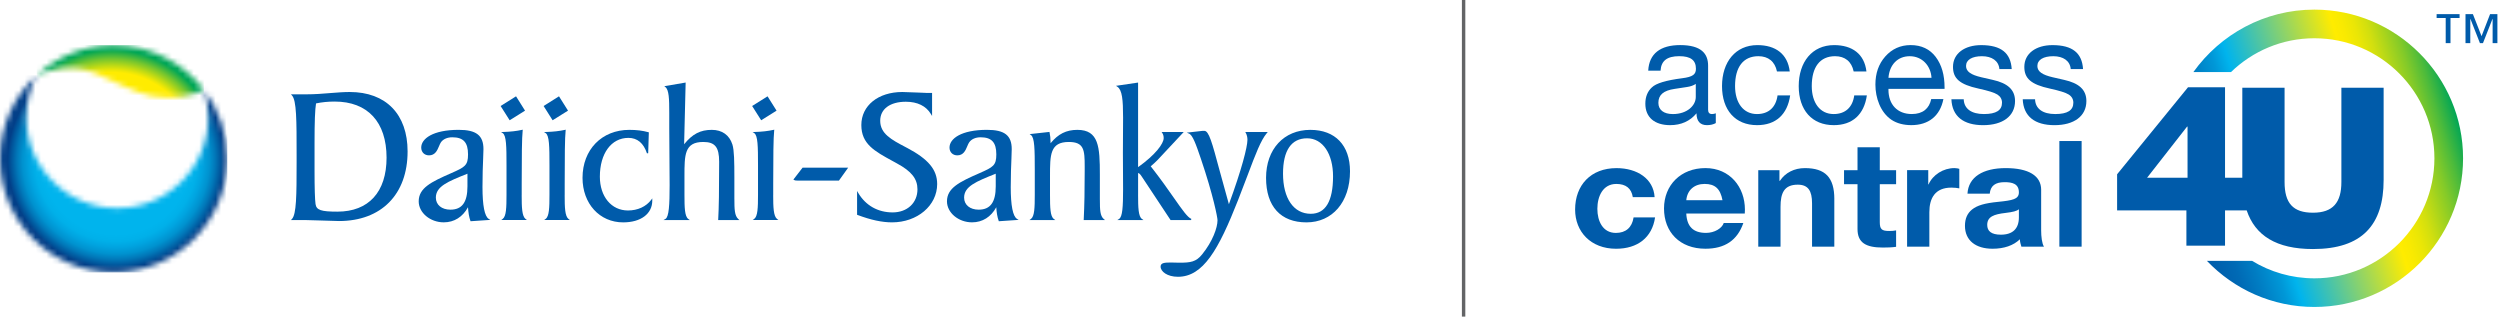 <svg width="458" height="58" viewBox="0 0 458 58" fill="none" xmlns="http://www.w3.org/2000/svg">
<path d="M450.595 2.587V3.296H448.93V7.904H448.053V3.296H446.388V2.587H450.595ZM453.034 2.587L454.621 6.626L456.183 2.587H457.524V7.904H456.648V3.466H456.622L454.88 7.904H454.326L452.583 3.466H452.558V7.904H451.681V2.587H453.037H453.034Z" fill="#005BAA"/>
<path d="M423.996 1.762C414.862 1.762 406.769 6.287 401.824 13.208H408.712C412.671 9.374 418.061 7.008 423.994 7.008C436.121 7.008 445.985 16.874 445.985 28.999C445.985 41.123 436.121 50.99 423.994 50.99C419.815 50.99 415.903 49.818 412.574 47.785H404.302C409.266 52.986 416.257 56.235 423.996 56.235C439.016 56.235 451.233 44.016 451.233 28.999C451.233 13.982 439.014 1.762 423.996 1.762Z" fill="url(#paint0_linear_2593_18708)"/>
<path d="M428.941 16.078V33.35C428.941 37.098 427.401 38.968 423.738 38.968C420.074 38.968 418.534 37.22 418.534 33.35V16.078H410.792V32.557H407.626V15.989H400.842L387.854 31.93V38.548H400.549V45.002H407.626V38.548H411.596C413.147 43.15 417.009 45.625 423.735 45.625C432.769 45.625 436.681 41.171 436.681 32.972V16.075H428.938L428.941 16.078ZM400.758 32.557H393.35L400.675 23.191H400.758V32.557Z" fill="#005BAA"/>
<path d="M312.924 20.109C312.924 20.624 313.164 20.894 313.642 20.894C313.854 20.894 314.121 20.841 314.333 20.758V22.548C313.907 22.793 313.35 22.927 312.713 22.927C311.49 22.927 310.8 22.222 310.8 20.758C309.606 22.195 307.985 22.927 305.967 22.927C303.152 22.927 301.426 21.518 301.426 18.996C301.426 17.748 301.824 16.746 302.62 16.014C303.392 15.254 305.224 14.714 308.172 14.332C310.165 14.087 310.694 13.6 310.694 12.598C310.694 11.053 309.764 10.293 307.64 10.293C305.41 10.293 304.319 11.134 304.213 12.949H301.955C302.114 9.831 304.185 8.26 307.799 8.26C311.677 8.26 312.924 9.833 312.924 12.027V20.109ZM306.471 20.897C309.099 20.897 310.666 19.324 310.666 17.779V15.368C310.293 15.638 309.684 15.855 309.074 15.936L306.763 16.29C304.77 16.587 303.815 17.373 303.815 18.837C303.815 20.137 304.798 20.897 306.471 20.897Z" fill="#005BAA"/>
<path d="M325.539 13.088C325.166 11.273 323.946 10.296 322.139 10.296C319.35 10.296 317.863 12.3 317.863 15.772C317.863 18.834 319.378 20.894 321.875 20.894C324.052 20.894 325.355 19.619 325.647 17.478H327.958C327.454 20.975 325.327 22.927 321.903 22.927C317.891 22.927 315.474 20.162 315.474 15.772C315.474 11.381 317.919 8.263 321.956 8.263C325.277 8.263 327.507 9.889 327.88 13.088H325.539Z" fill="#005BAA"/>
<path d="M339.59 13.088C339.217 11.273 337.997 10.296 336.19 10.296C333.401 10.296 331.914 12.3 331.914 15.772C331.914 18.834 333.429 20.894 335.926 20.894C338.103 20.894 339.406 19.619 339.698 17.478H342.009C341.505 20.975 339.378 22.927 335.954 22.927C331.942 22.927 329.525 20.162 329.525 15.772C329.525 11.381 331.97 8.263 336.007 8.263C339.328 8.263 341.558 9.889 341.931 13.088H339.59Z" fill="#005BAA"/>
<path d="M354.624 10.432C355.712 11.868 356.244 13.739 356.244 16.014V16.284H345.965V16.445C345.965 19.129 347.586 20.892 350.242 20.892C352.26 20.892 353.429 19.889 353.8 18.155H356.03C355.42 21.273 353.268 22.924 350.161 22.924C348.727 22.924 347.505 22.598 346.522 21.95C344.504 20.594 343.574 17.938 343.574 15.499C343.574 13.439 344.158 11.732 345.381 10.348C346.603 8.965 348.17 8.26 350.03 8.26C351.996 8.26 353.535 8.993 354.626 10.429L354.624 10.432ZM353.852 14.255C353.719 12.005 352.098 10.298 349.868 10.298C347.638 10.298 346.149 11.871 345.965 14.255H353.855H353.852Z" fill="#005BAA"/>
<path d="M366.286 12.656V12.629C366.152 11.139 364.905 10.298 363.098 10.298C361.291 10.298 360.178 10.95 360.178 12.088C360.178 13.119 361.108 13.714 362.967 14.149L365.092 14.636C367.748 15.232 369.156 16.398 369.156 18.511C369.156 21.276 366.898 22.93 363.313 22.93C359.727 22.93 357.628 21.331 357.497 18.186H359.755C359.808 19.92 361.163 20.894 363.446 20.894C365.729 20.894 366.768 20.19 366.768 18.806C366.768 18.183 366.475 17.668 365.918 17.317C365.362 16.963 364.217 16.613 362.491 16.234C358.958 15.474 357.789 14.338 357.789 12.25C357.789 9.783 359.941 8.266 362.942 8.266C366.634 8.266 368.36 9.73 368.547 12.656H366.286Z" fill="#005BAA"/>
<path d="M379.354 12.656V12.629C379.221 11.139 377.973 10.298 376.167 10.298C374.36 10.298 373.246 10.95 373.246 12.088C373.246 13.119 374.176 13.714 376.036 14.149L378.16 14.636C380.816 15.232 382.225 16.398 382.225 18.511C382.225 21.276 379.967 22.93 376.381 22.93C372.795 22.93 370.696 21.331 370.565 18.186H372.823C372.876 19.92 374.232 20.894 376.515 20.894C378.798 20.894 379.836 20.19 379.836 18.806C379.836 18.183 379.544 17.668 378.987 17.317C378.43 16.963 377.286 16.613 375.56 16.234C372.027 15.474 370.857 14.338 370.857 12.25C370.857 9.783 373.009 8.266 376.011 8.266C379.702 8.266 381.428 9.73 381.615 12.656H379.354Z" fill="#005BAA"/>
<path d="M303.122 36.109H299.129C298.87 34.511 297.865 33.698 296.114 33.698C293.645 33.698 292.637 35.976 292.637 38.253C292.637 40.53 293.642 42.671 296.028 42.671C297.837 42.671 298.987 41.694 299.274 39.826H303.211C302.665 43.512 300.023 45.572 296.058 45.572C291.434 45.572 288.561 42.454 288.561 38.389C288.561 33.918 291.434 30.8 296.145 30.8C299.937 30.8 302.924 32.752 303.124 36.112L303.122 36.109Z" fill="#005BAA"/>
<path d="M319.67 38.412C319.67 38.629 319.642 39.116 319.642 39.116H308.926C309.04 41.527 310.218 42.666 312.546 42.666C314.096 42.666 315.477 41.825 315.792 40.85H319.383C318.292 44.022 315.992 45.567 312.431 45.567C307.721 45.567 304.848 42.504 304.848 38.194C304.848 33.885 307.949 30.794 312.431 30.794C316.914 30.794 319.67 34.263 319.67 38.412ZM315.561 36.677C315.16 34.564 314.183 33.696 312.287 33.696C310.391 33.696 309.099 34.834 308.926 36.677H315.563H315.561Z" fill="#005BAA"/>
<path d="M336.046 36.463V45.191H331.967V37.248C331.967 34.946 331.249 33.832 329.353 33.832C326.825 33.832 326.193 35.405 326.193 37.897V45.188H322.114V31.176H325.993V33.127H326.079C327.056 31.638 328.721 30.797 330.647 30.797C334.411 30.797 336.049 32.532 336.049 36.463H336.046Z" fill="#005BAA"/>
<path d="M344.378 26.975V31.176H347.366V33.751H344.378V40.689C344.378 41.989 344.724 42.315 346.102 42.315C346.561 42.315 347.02 42.287 347.366 42.206V45.216C346.675 45.324 345.756 45.352 344.952 45.352C341.82 45.352 340.297 44.459 340.297 41.964V33.751H337.827V31.176H340.297V26.975H344.378Z" fill="#005BAA"/>
<path d="M358.944 30.931V34.508C358.544 34.428 358.054 34.372 357.48 34.372C354.521 34.372 353.457 36.296 353.457 38.871V45.185H349.379V31.173H353.257V33.776H353.315C354.092 32.014 356.016 30.794 358.056 30.794C358.457 30.794 358.747 30.875 358.947 30.931H358.944Z" fill="#005BAA"/>
<path d="M373.939 34.781V42.209C373.939 43.32 374.084 44.62 374.457 45.191H370.32C370.175 44.757 370.061 44.297 370.033 43.835C368.884 44.974 367.132 45.569 365.036 45.569C361.99 45.569 359.98 44.08 359.98 41.368C359.98 40.013 360.44 39.063 361.272 38.387C362.221 37.627 363.599 37.22 366.069 36.978C368.711 36.708 369.861 36.491 369.861 35.243C369.861 33.645 368.625 33.373 367.246 33.373C365.551 33.373 364.66 34.024 364.518 35.486H360.44C360.612 32.423 363.285 30.797 367.45 30.797C371.615 30.797 373.942 32.181 373.942 34.781H373.939ZM366.556 42.994C368.739 42.994 369.861 41.883 369.861 39.823V38.334C369.488 38.659 368.769 38.849 367.391 39.01C365.295 39.255 364.059 39.687 364.059 41.204C364.059 42.315 364.777 42.994 366.559 42.994H366.556Z" fill="#005BAA"/>
<path d="M381.353 25.836V45.188H377.275V25.836H381.353Z" fill="#005BAA"/>
<path fill-rule="evenodd" clip-rule="evenodd" d="M267.82 0H268.446V58H267.82V0Z" fill="#636466"/>
<path d="M142.265 20.27L139.447 22.033L137.793 19.419L140.614 17.645L142.265 20.27Z" fill="#005BAA"/>
<path d="M104.059 20.27L101.239 22.033L99.588 19.419L102.408 17.645L104.059 20.27Z" fill="#005BAA"/>
<path d="M134.536 32.518V36.465H134.539C134.539 38.339 134.581 39.52 135.246 40.118L135.461 40.316H131.568L131.577 40.193C131.699 38.019 131.749 34.959 131.749 29.633C131.749 26.958 130.989 26.009 128.84 26.009C125.393 26.009 125.393 28.364 125.393 32.273V35.683C125.393 38.041 125.441 39.631 126.089 40.11L126.368 40.313H121.554L121.911 40.107C122.548 39.737 122.676 37.548 122.676 33.904L122.607 23.508V20.627C122.607 18.132 122.557 16.465 121.899 15.95L121.699 15.791L125.474 15.145L125.611 15.12C125.611 15.12 125.349 25.822 125.332 26.426C126.855 24.544 128.303 23.79 130.405 23.79C132.284 23.79 133.62 24.742 134.174 26.465C134.506 27.509 134.536 29.633 134.536 32.518Z" fill="#005BAA"/>
<path fill-rule="evenodd" clip-rule="evenodd" d="M60.644 17.039L60.553 17.047L60.499 17.051C59.121 17.164 57.696 17.28 56.16 17.28H53.301L53.479 17.473C54.339 18.361 54.339 22.111 54.339 28.317V29.778C54.339 35.814 54.306 39.269 53.479 40.126L53.301 40.316H55.984L58.537 40.388L62.104 40.494C69.855 40.494 74.671 35.611 74.671 27.746C74.671 20.922 70.706 16.855 64.067 16.855H64.064C62.978 16.855 61.841 16.945 60.644 17.039ZM70.818 28.889C70.817 35.169 67.541 38.773 61.82 38.773C58.794 38.773 57.964 38.484 57.805 37.379C57.691 36.591 57.624 34.4 57.624 31.379V26.187C57.624 22.286 57.711 20.056 57.897 18.945C58.977 18.72 60.069 18.606 61.321 18.606C67.36 18.606 70.817 22.352 70.818 28.889Z" fill="#005BAA"/>
<path fill-rule="evenodd" clip-rule="evenodd" d="M88.391 34.253C88.391 32.046 88.457 30.323 88.513 29.068L88.569 27.314C88.569 24.811 87.252 23.787 84.042 23.787C79.292 23.787 77.168 25.416 77.168 27.033C77.168 27.877 77.755 28.461 78.596 28.461C79.716 28.461 80.101 27.554 80.412 26.82L80.446 26.741C80.554 26.486 80.658 26.241 80.784 26.061C81.194 25.48 81.957 25.151 82.861 25.151C84.883 25.151 85.743 26.084 85.743 28.275C85.743 30.302 85.2 30.61 82.644 31.73C78.964 33.342 76.706 34.447 76.706 36.886C76.706 38.974 78.811 40.733 81.297 40.733C83.226 40.733 84.768 39.734 85.737 37.966C85.799 38.926 85.932 39.778 86.177 40.447L86.205 40.53L89.838 40.282L89.54 40.104C88.775 39.631 88.391 37.663 88.391 34.253ZM85.637 34.146C85.637 37.056 84.646 38.411 82.511 38.411C80.921 38.411 79.849 37.523 79.849 36.206C79.849 34.155 82.026 33.261 85.637 31.822V34.146Z" fill="#005BAA"/>
<path d="M93.368 22.033L96.186 20.27L94.538 17.645L91.712 19.419L93.368 22.033Z" fill="#005BAA"/>
<path d="M95.576 35.75V33.726C95.576 28.767 95.607 25.204 95.754 23.912L95.771 23.759L95.618 23.792C94.63 24.012 93.524 24.14 92.152 24.179L91.795 24.188L92.096 24.385C92.759 24.822 92.792 26.805 92.792 30.271V35.68C92.792 38.041 92.742 39.628 92.091 40.107L91.818 40.31H96.531L96.278 40.112C95.624 39.592 95.571 37.977 95.571 35.747L95.576 35.75Z" fill="#005BAA"/>
<path d="M103.452 33.726V35.75L103.447 35.747C103.447 37.977 103.494 39.592 104.148 40.112L104.402 40.31H99.688L99.961 40.107C100.613 39.628 100.663 38.041 100.663 35.68V30.271C100.663 26.805 100.627 24.822 99.964 24.385L99.666 24.188L100.025 24.179C101.401 24.14 102.497 24.012 103.494 23.792L103.642 23.759L103.625 23.912C103.477 25.204 103.452 28.767 103.452 33.726Z" fill="#005BAA"/>
<path d="M115.042 38.559C112.008 38.559 109.895 36.014 109.895 32.37C109.895 28.116 111.991 25.26 115.12 25.26C116.757 25.26 117.904 26.212 118.525 28.096L118.748 28.063L118.865 24.243L118.776 24.218C117.729 23.929 116.624 23.79 115.296 23.79C110.248 23.79 106.718 27.406 106.718 32.584C106.718 37.309 109.847 40.739 114.16 40.739C117.403 40.739 119.497 39.171 119.497 36.749V36.34L119.299 36.61C118.367 37.852 116.824 38.559 115.045 38.559H115.042Z" fill="#005BAA"/>
<path d="M141.652 35.75V33.726C141.652 28.767 141.686 25.204 141.83 23.912L141.853 23.759L141.694 23.792C140.706 24.012 139.6 24.14 138.231 24.179L137.874 24.188L138.172 24.385C138.838 24.822 138.868 26.805 138.868 30.271V35.68C138.868 38.041 138.818 39.628 138.167 40.107L137.888 40.31H142.61L142.354 40.112C141.705 39.592 141.647 37.977 141.647 35.747L141.652 35.75Z" fill="#005BAA"/>
<path d="M145.352 32.893L147.028 30.722H155.38L153.693 33.083H146.123C145.898 33.083 145.664 33.083 145.458 32.963L145.352 32.893Z" fill="#005BAA"/>
<path d="M166.141 27.078L165.91 26.952C163.309 25.588 161.255 24.505 161.255 22.119C161.255 19.976 163.053 18.639 165.946 18.639C168.076 18.639 169.665 19.419 170.548 20.9L170.757 21.248V17.027H169.757L169.348 17.005L168.062 16.952L165.311 16.855C160.887 16.855 157.797 19.343 157.797 22.907C157.797 26.379 160.202 27.689 163.572 29.526C163.661 29.574 163.751 29.623 163.841 29.672L164.326 29.942C166.995 31.384 168.078 32.76 168.078 34.684C168.078 37.172 166.208 38.913 163.532 38.913C160.857 38.913 158.607 37.674 157.223 35.338L157.017 34.984V39.35L157.084 39.375C159.562 40.302 161.575 40.736 163.426 40.736C168.059 40.736 171.689 37.657 171.689 33.723C171.689 31.087 170.086 29.157 166.149 27.075L166.141 27.078Z" fill="#005BAA"/>
<path fill-rule="evenodd" clip-rule="evenodd" d="M185.295 29.068C185.242 30.324 185.169 32.047 185.169 34.255L185.167 34.252C185.167 37.663 185.551 39.631 186.325 40.104L186.623 40.282L182.984 40.53L182.956 40.447C182.714 39.778 182.572 38.926 182.519 37.966C181.553 39.734 180 40.733 178.081 40.733C175.587 40.733 173.485 38.974 173.485 36.886C173.485 34.447 175.745 33.342 179.423 31.73C181.979 30.61 182.525 30.302 182.525 28.275C182.525 26.084 181.662 25.151 179.646 25.151C178.736 25.151 177.978 25.48 177.569 26.061C177.438 26.238 177.337 26.476 177.232 26.724C177.219 26.755 177.206 26.785 177.193 26.816C176.887 27.551 176.503 28.461 175.381 28.461C174.534 28.461 173.95 27.877 173.95 27.033C173.95 25.416 176.071 23.787 180.824 23.787C184.039 23.787 185.348 24.811 185.348 27.314L185.295 29.068ZM182.419 34.146V31.822C178.808 33.261 176.625 34.155 176.625 36.206C176.625 37.523 177.697 38.411 179.29 38.411C181.422 38.411 182.419 37.056 182.419 34.146Z" fill="#005BAA"/>
<path d="M201.495 36.605V31.983C201.495 26.902 201.3 23.79 197.372 23.79C195.334 23.79 193.847 24.547 192.461 26.245V26.075C192.461 25.407 192.4 24.789 192.283 24.271L192.261 24.168L188.63 24.569L188.872 24.744C189.541 25.209 189.571 27.378 189.571 31.159V35.683C189.571 38.044 189.521 39.634 188.87 40.11L188.597 40.313H193.332L193.06 40.11C192.405 39.631 192.361 38.041 192.361 35.683V32.273C192.361 28.364 192.361 26.009 195.807 26.009C198.591 26.009 198.717 27.465 198.717 30.485V31.346C198.717 34.867 198.667 37.596 198.539 40.199L198.53 40.319H202.445L202.208 40.124C201.531 39.544 201.498 38.414 201.498 36.61L201.495 36.605Z" fill="#005BAA"/>
<path d="M208.5 31.699V35.68L208.497 35.683C208.497 38.041 208.55 39.631 209.199 40.11L209.477 40.313H204.689L205.017 40.107C205.632 39.72 205.749 37.905 205.749 34.686L205.716 27.994L205.749 21.557C205.749 18.26 205.582 16.481 204.697 15.886L204.449 15.724L208.369 15.145L208.497 15.128V30.622C211.721 28.325 213.186 26.295 213.186 25.29C213.186 24.92 213.102 24.63 212.924 24.355L212.804 24.179H216.863C216.863 24.179 212.097 29.28 212.091 29.285L211.999 29.376L211.999 29.377C211.681 29.69 211.295 30.071 210.814 30.466C212.62 32.765 213.99 34.722 215.09 36.298L215.114 36.333C216.585 38.432 217.558 39.822 218.25 40.099L218.208 40.313H214.447C214.447 40.313 209.179 32.362 209.179 32.356C208.887 31.877 208.636 31.699 208.5 31.699Z" fill="#005BAA"/>
<path d="M232.262 24.179H228.13L228.228 24.346C228.431 24.725 228.531 25.143 228.531 25.61C228.531 26.916 227.47 31.07 225.134 37.412C224.965 36.805 223.428 31.231 223.428 31.231C222.044 26.089 221.471 23.971 220.635 23.971H220.318C220.301 23.971 217.851 24.252 217.851 24.252L217.409 24.302L217.818 24.469C218.492 24.736 219.085 26.387 219.995 29.065C222.289 35.828 223.049 39.862 223.049 40.346C223.049 41.683 222.167 44.219 220.226 46.608C219.129 47.983 218.082 48.125 216.114 48.125L215.521 48.114L214.547 48.092C213.35 48.092 212.623 48.142 212.623 48.846C212.623 49.74 213.84 50.706 215.794 50.706C220.418 50.706 223.236 45.761 226.819 36.644L228.615 31.963C229.993 28.302 230.987 25.666 232.1 24.363L232.262 24.179Z" fill="#005BAA"/>
<path fill-rule="evenodd" clip-rule="evenodd" d="M231.942 32.584C231.942 27.325 235.202 23.79 240.06 23.79V23.792C244.612 23.792 247.321 26.624 247.321 31.379C247.321 37.064 244.052 40.739 239.347 40.739C234.642 40.739 231.942 37.843 231.942 32.584ZM235.049 31.808C235.049 36.34 236.995 39.166 240.13 39.166C242.838 39.166 244.214 36.855 244.214 32.309C244.214 28.205 242.34 25.337 239.456 25.337C236.571 25.337 235.049 27.57 235.049 31.808Z" fill="#005BAA"/>
<mask id="mask0_2593_18708" style="mask-type:alpha" maskUnits="userSpaceOnUse" x="0" y="13" width="42" height="37">
<path d="M0 29.085C0 40.583 9.321 49.904 20.819 49.904C32.317 49.904 41.635 40.583 41.635 29.085C41.635 24.335 40.043 19.962 37.367 16.459C37.866 18.043 38.136 19.728 38.136 21.476C38.136 30.674 30.68 38.13 21.482 38.13C12.283 38.13 4.828 30.674 4.828 21.476C4.828 18.698 5.51 16.078 6.712 13.773C2.589 17.576 0 23.027 0 29.085Z" fill="black"/>
</mask>
<g mask="url(#mask0_2593_18708)">
<path d="M41.635 13.773H0V49.904H41.635V13.773Z" fill="url(#paint1_radial_2593_18708)"/>
</g>
<mask id="mask1_2593_18708" style="mask-type:alpha" maskUnits="userSpaceOnUse" x="6" y="8" width="32" height="10">
<path d="M6.721 13.767C10.109 12.344 13.636 11.927 17.55 13.458C20.078 14.446 24.898 17.119 27.815 17.603C32.036 18.305 34.606 17.751 37.365 16.454C33.562 11.479 27.565 8.266 20.819 8.266C15.379 8.266 10.429 10.351 6.721 13.764" fill="black"/>
</mask>
<g mask="url(#mask1_2593_18708)">
<path d="M37.365 8.266H6.721V18.302H37.365V8.266Z" fill="url(#paint2_radial_2593_18708)"/>
</g>
<defs>
<linearGradient id="paint0_linear_2593_18708" x1="397.946" y1="36.967" x2="450.047" y2="21.036" gradientUnits="userSpaceOnUse">
<stop stop-color="#005BAA"/>
<stop offset="0.07" stop-color="#005EAC"/>
<stop offset="0.14" stop-color="#006AB5"/>
<stop offset="0.2" stop-color="#007DC3"/>
<stop offset="0.27" stop-color="#0097D7"/>
<stop offset="0.32" stop-color="#00B4ED"/>
<stop offset="0.39" stop-color="#2FBEC1"/>
<stop offset="0.56" stop-color="#A4D854"/>
<stop offset="0.69" stop-color="#FFEC00"/>
<stop offset="0.72" stop-color="#F9EA01"/>
<stop offset="0.76" stop-color="#EAE606"/>
<stop offset="0.8" stop-color="#D2DF0F"/>
<stop offset="0.84" stop-color="#AFD61A"/>
<stop offset="0.89" stop-color="#83CA29"/>
<stop offset="0.94" stop-color="#4DBB3B"/>
<stop offset="0.99" stop-color="#0EA951"/>
<stop offset="1" stop-color="#00A656"/>
</linearGradient>
<radialGradient id="paint1_radial_2593_18708" cx="0" cy="0" r="1" gradientUnits="userSpaceOnUse" gradientTransform="translate(21.258 29.417) scale(20.873 20.873)">
<stop stop-color="#00B4ED"/>
<stop offset="0.65" stop-color="#00B4ED"/>
<stop offset="0.71" stop-color="#00B0E9"/>
<stop offset="0.76" stop-color="#00A4E0"/>
<stop offset="0.82" stop-color="#0092CF"/>
<stop offset="0.87" stop-color="#0177B8"/>
<stop offset="0.92" stop-color="#01559B"/>
<stop offset="0.95" stop-color="#023F88"/>
<stop offset="1" stop-color="#023F88"/>
</radialGradient>
<radialGradient id="paint2_radial_2593_18708" cx="0" cy="0" r="1" gradientUnits="userSpaceOnUse" gradientTransform="translate(20.464 29.006) scale(20.973 20.973)">
<stop stop-color="#FFEC00"/>
<stop offset="0.75" stop-color="#FFEC00"/>
<stop offset="0.77" stop-color="#EDE706"/>
<stop offset="0.81" stop-color="#BEDA15"/>
<stop offset="0.87" stop-color="#72C52F"/>
<stop offset="0.94" stop-color="#0BA951"/>
<stop offset="0.95" stop-color="#00A656"/>
<stop offset="1" stop-color="#00A656"/>
</radialGradient>
</defs>
</svg>
